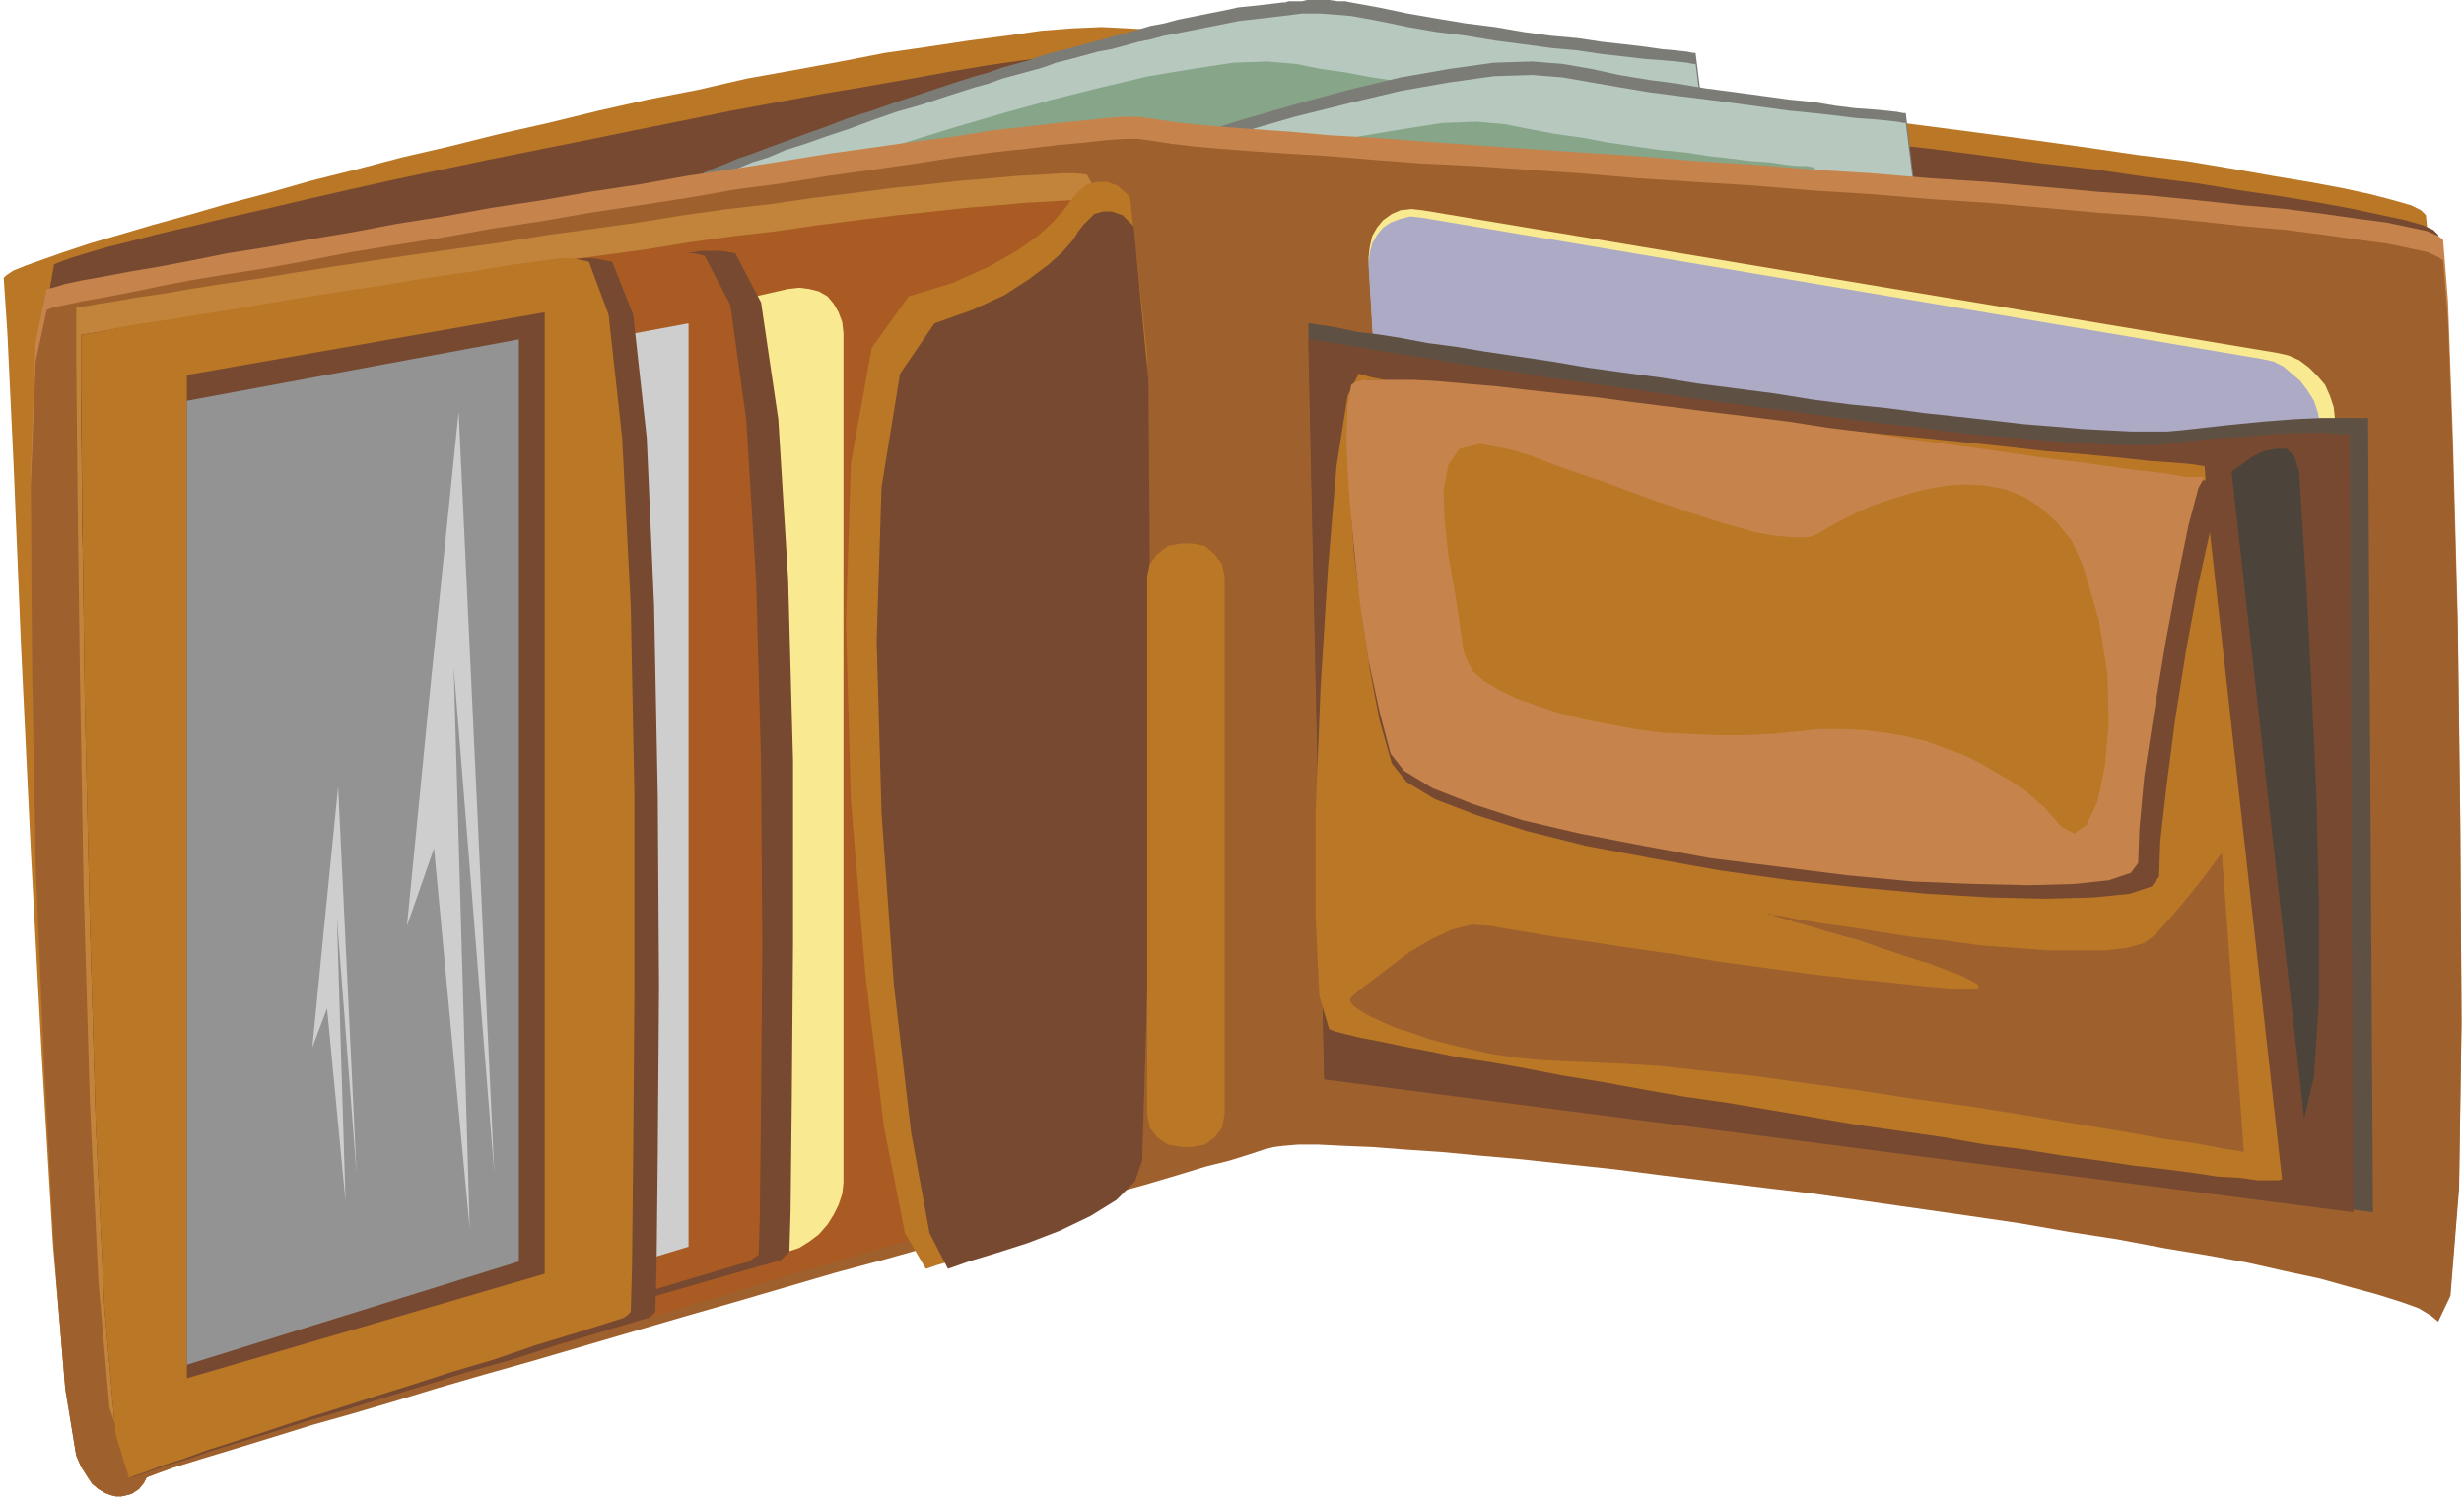 <svg xmlns="http://www.w3.org/2000/svg" fill-rule="evenodd" height="1.22in" preserveAspectRatio="none" stroke-linecap="round" viewBox="0 0 2004 1220" width="2.004in"><style>.pen1{stroke:none}.brush2{fill:#ba7726}.brush3{fill:#774930}.brush4{fill:#7c7c77}.brush5{fill:#b7c9bf}.brush6{fill:#87a589}.brush7{fill:#c6844c}.brush8{fill:#9e602d}.brush10{fill:#f9ea91}.brush13{fill:#aa5b23}.brush14{fill:#cecece}</style><path class="pen1 brush2" d="m119 1202-2 4-4 5-6 4-8 2h-5l-4-1-5-2-5-3-5-5-4-6-5-7-4-10-9-57-10-114-9-152-9-169-8-168-6-146-5-106-3-45 2-2 6-4 10-4 14-5 17-6 21-7 24-7 27-8 29-8 31-9 34-9 35-10 36-9 38-10 39-9 40-10 40-9 41-10 40-9 41-8 39-9 39-7 38-7 36-7 35-5 33-5 31-4 28-4 26-2 23-1 20 1 17 1 7 2 13 2 17 2 22 3 25 4 30 3 33 4 35 4 39 5 41 5 43 5 44 5 46 5 46 6 47 6 48 5 47 6 47 6 46 6 45 6 43 6 41 6 40 5 36 6 34 6 30 5 27 5 23 5 19 5 14 4 8 4 4 4 5 51 6 112 6 150 5 167 3 162-1 136-4 89-10 20-6-5-10-6-14-6-19-6-22-7-25-7-28-6-31-7-33-7-36-7-37-7-39-7-40-7-41-7-42-6-42-7-42-6-42-6-41-5-41-5-39-5-38-5-37-4-34-4-32-3-30-2-26-2-24-2h-36l-12 1-8 1-8 2-12 4-16 5-20 7-23 7-27 8-29 9-32 10-35 11-36 11-38 12-39 12-41 12-41 13-41 13-42 13-41 13-41 13-41 12-39 13-38 12-36 11-34 11-32 10-29 10-26 9-23 7-20 7-16 6-11 4-8 3-2 2z"/><path class="pen1 brush3" d="m119 1202-2 4-4 5-6 4-8 2h-5l-4-1-5-2-5-3-5-5-4-6-5-7-4-10-9-57-8-115-6-154-5-172-2-170V367l4-107 8-45 5-2 8-3 13-4 17-5 20-5 23-6 26-6 29-7 31-7 34-8 35-8 36-8 38-8 38-8 40-8 40-8 39-8 40-8 39-8 38-7 38-7 36-6 34-6 33-6 30-5 28-4 25-3 23-2 19-2 15-1 12 1 7 1 8 2 13 3 18 2 22 4 26 3 30 4 33 4 36 4 39 5 41 5 43 4 45 6 46 5 47 5 48 6 47 5 48 6 47 5 46 6 45 6 44 5 41 6 40 5 37 6 34 5 30 5 27 5 23 5 19 4 14 4 9 4 4 4 4 51 4 109 5 148 3 164 2 160-2 134-6 88-10 20-6-5-10-6-14-6-19-6-22-7-25-6-28-7-31-7-33-7-36-6-37-7-39-7-40-7-41-6-42-7-42-6-42-6-42-6-41-5-41-6-39-4-38-5-37-4-34-3-32-3-30-3-26-2-24-1-20-1h-16l-12 1-8 1-8 2-12 4-16 5-20 6-23 7-27 8-29 9-32 10-35 10-36 12-38 11-39 12-41 12-41 13-41 13-42 12-41 13-41 13-41 12-39 13-38 11-36 12-34 10-32 10-29 10-26 8-23 8-20 7-16 5-11 4-8 3-2 2z"/><path class="pen1 brush4" d="M573 140h1l4-2 5-2 8-3 9-4 12-4 13-5 14-5 16-6 17-6 18-7 19-6 20-7 21-7 21-7 22-7 11-3 11-4 11-3 11-3 11-4 11-3 12-3 11-3 11-3 11-3 11-3 11-3 10-3 11-2 11-3 10-2 10-2 10-2 10-2 9-2 10-1 9-1 9-1 8-1h2l3-1h11l4-1h18l7 1h6l5 1 22 4 24 5 23 4 24 4 24 3 23 4 22 3 22 2 20 3 18 2 17 2 14 2 11 1 9 1 5 1h2l23 183L389 331l184-191z"/><path class="pen1 brush5" d="M573 147h1l4-2 5-2 8-3 9-3 12-5 13-4 14-6 16-5 17-6 18-6 19-7 20-7 21-6 21-7 22-7 11-3 11-4 11-3 11-3 11-3 11-4 12-3 11-3 11-3 11-2 11-3 11-3 10-2 11-3 11-2 10-2 20-4 20-4 18-2 17-2 16-2h15l13 1 12 1 22 4 24 5 23 4 24 3 24 4 23 3 22 3 22 2 20 3 18 2 17 2 14 1 11 1 9 1 5 1h2l23 178L389 331l184-184z"/><path class="pen1 brush6" d="m577 171 4-2 12-4 19-7 24-8 30-11 34-11 36-12 39-12 41-12 40-11 40-10 38-9 36-6 33-5 28-1 23 2 20 4 21 3 21 4 21 3 21 3 21 3 20 3 19 2 18 2 16 2 15 2 13 1 10 1 8 1 4 1h2l22 161-914 92 165-169z"/><path class="pen1 brush4" d="m745 190 5-2 13-5 20-8 28-10 32-12 37-13 41-14 43-14 44-14 45-13 44-12 42-10 40-7 36-5 31-1 25 2 23 4 23 5 24 4 23 3 24 4 23 3 22 3 22 3 20 2 18 3 16 2 14 1 11 1 9 1 5 1h2l22 184L560 381l185-191z"/><path class="pen1 brush5" d="m745 195 5-2 13-5 20-7 28-10 32-11 37-13 41-13 43-13 44-13 45-13 44-11 42-10 40-7 36-5 31-1 25 2 23 4 23 4 24 4 23 3 24 3 23 3 22 3 22 3 20 2 18 2 16 2 14 1 11 1 9 1 5 1h2l22 180L560 381l185-186z"/><path class="pen1 brush6" d="m749 221 4-2 12-4 19-7 24-9 30-10 34-11 36-12 39-13 40-11 41-12 39-10 38-9 36-6 32-5 28-1 23 2 20 4 21 4 22 3 21 4 21 3 21 3 21 2 19 3 18 2 16 2 15 1 13 2 10 1h8l4 1h2l20 160-913 92 166-167z"/><path class="pen1 brush7" d="m119 1202-2 4-4 5-6 4-8 2h-5l-4-1-5-2-5-3-5-4-4-6-5-8-4-9-9-55-9-114-8-151-7-169-3-167-1-146 4-104 9-43 5-1 10-3 14-3 17-3 21-4 24-4 26-5 30-6 32-5 33-6 36-6 37-7 38-6 39-7 40-6 40-7 40-6 39-7 40-6 38-6 37-6 36-5 35-5 32-4 30-5 28-3 25-3 22-2 18-2 15-1h11l7 1 7 1 13 2 17 2 22 2 26 2 30 2 33 3 36 2 39 3 42 3 43 3 45 3 46 3 47 4 48 3 48 4 48 3 47 4 47 3 45 4 44 4 42 3 40 4 37 4 34 3 31 4 28 4 23 3 19 4 14 3 9 4 4 3 4 50 4 110 4 148 2 164 1 161-2 135-7 88-10 21-6-5-10-6-14-5-19-6-22-7-25-6-28-6-31-7-33-6-36-7-37-7-39-6-40-7-41-6-42-6-42-6-42-6-42-6-41-5-41-5-39-4-38-5-37-4-34-3-32-3-30-3-26-1-24-2-20-1h-16l-12 1-8 1-8 2-12 4-16 5-20 6-23 7-27 7-29 9-32 9-35 11-36 10-38 11-39 12-41 12-41 12-41 12-42 12-41 13-41 12-41 12-39 11-38 11-36 11-34 11-32 9-29 9-26 8-23 7-20 7-16 5-11 4-8 3-2 1z"/><path class="pen1 brush8" d="m119 1202-2 4-4 5-6 4-8 2h-5l-4-1-5-2-5-3-5-4-4-6-5-8-4-9-9-54-9-112-8-148-7-167-3-164-1-143 4-102 9-42 5-2 10-2 14-3 17-3 21-4 24-5 26-5 30-5 32-5 33-6 36-7 37-6 38-6 39-7 40-6 40-7 40-6 39-6 40-7 38-5 37-6 36-5 35-5 32-5 30-4 28-3 25-3 22-2 18-2 15-1h11l7 1 7 1 13 2 17 2 22 2 26 2 30 2 33 2 36 3 39 3 42 2 43 3 45 3 46 4 47 3 48 3 48 4 48 3 47 4 47 3 45 4 44 4 42 3 40 4 37 4 34 3 31 4 28 4 23 3 19 4 14 3 9 4 4 3 4 49 4 108 4 145 2 162 1 158-2 133-7 87-10 21-6-5-10-6-14-5-19-6-22-6-25-7-28-6-31-7-33-6-36-6-37-7-39-6-40-7-41-6-42-6-42-6-42-6-42-5-41-5-41-5-39-5-38-4-37-4-34-3-32-3-30-2-26-2-24-1-20-1h-16l-12 1-8 1-8 2-12 4-16 5-20 5-23 7-27 8-29 8-32 9-35 10-36 11-38 11-39 11-41 11-41 12-41 12-42 12-41 12-41 12-41 12-39 11-38 11-36 11-34 10-32 9-29 9-26 8-23 7-20 6-16 5-11 4-8 3-2 1z"/><path class="pen1" style="fill:#c1843a" d="M62 250v41l1 107 2 151 3 173 5 172 7 148 9 103 12 35 6-2 9-4 13-4 17-6 20-6 23-7 25-8 28-9 30-9 31-10 33-10 35-10 35-11 36-11 37-11 36-11 37-11 36-10 36-11 34-10 34-10 32-9 30-9 28-9 26-7 23-7 21-6 17-5 14-4 10-3 7-2 2-1 2-34 5-88 6-126 5-145 1-145-4-127-12-92-21-38-9-1h-12l-16 1-19 1-22 2-25 2-27 3-29 3-31 4-33 4-34 5-35 4-36 5-37 6-36 5-37 5-37 6-36 5-36 5-34 5-33 5-32 5-30 5-28 4-25 4-23 4-21 3-17 3-13 2-11 2-6 1h-2z"/><path class="pen1 brush10" d="m1899 340 12 188-1 9-2 8-4 7-6 5-6 5-8 3-8 1h-9l-695-115-9-2-9-4-8-6-7-7-6-8-5-8-3-9-1-10-11-187 1-9 2-9 4-7 5-6 7-5 7-3 9-1 9 1 695 116 9 2 9 4 8 6 7 7 6 7 4 9 3 9 1 9z"/><path class="pen1" style="fill:#adaac6" d="m1887 344 9 184-1 9-2 8-3 8-5 5-7 5-7 2-8 2-8-1-684-112-9-2-9-5-8-5-6-7-6-8-5-9-3-9-1-10-11-184 1-9 2-8 4-7 5-6 6-4 8-3 8-2 9 1 684 115 9 2 8 4 7 6 7 6 6 8 5 8 3 9 2 9z"/><path class="pen1" style="fill:#5e5144" d="m1926 340 4 646-853-109-13-614h2l5 1 8 1 11 2 14 3 17 2 19 3 21 4 23 3 24 4 27 4 27 4 29 5 29 4 30 4 31 5 31 4 31 4 31 5 31 4 30 3 30 4 28 3 27 3 26 3 25 2 23 2 20 1 19 1h30l11-1 36-4 30-3 26-2 22-1h38z"/><path class="pen1 brush13" d="M66 272v41l1 107 2 151 4 173 5 172 7 148 9 103 12 35 6-2 9-4 13-4 17-6 20-6 23-7 25-8 28-9 30-9 31-9 33-10 35-11 35-10 36-11 37-11 36-11 37-11 36-11 36-11 34-10 34-10 32-9 30-9 28-9 26-7 23-7 21-6 17-5 14-4 10-3 7-2 2-1 2-34 5-88 6-126 5-145 1-145-4-127-12-92-21-38-9-1h-12l-16 1-19 1-22 2-25 2-27 3-29 3-32 4-32 4-34 5-35 4-36 5-37 6-37 5-37 5-37 6-36 5-35 5-35 5-33 5-32 5-30 5-28 4-25 4-23 4-21 3-17 3-13 2-11 2-6 1h-2z"/><path class="pen1 brush10" d="m461 276 180-41 9-1 8 1 8 2 7 4 5 6 4 7 3 8 1 9v691l-1 9-3 9-4 8-5 8-7 8-8 6-8 5-9 3-180 40-9 1-8-1-7-3-7-4-5-6-4-6-3-8-1-9V331l1-10 3-9 4-9 5-7 7-7 7-6 8-4 9-3z"/><path class="pen1 brush3" d="M66 291v39l1 102 3 145 4 164 6 164 9 142 12 97 15 32 7-2 12-4 16-5 21-6 25-7 29-9 31-9 35-10 38-11 39-12 42-12 43-12 44-13 46-13 45-13 46-13 3-3 2-2 1-1h1l1-34 1-91 1-127V619l-4-148-8-130-14-95-21-40-6-1-6-1h-16l-48 8-47 8-46 7-45 8-43 7-42 8-39 6-37 7-34 6-31 5-26 5-23 4-18 3-14 3-8 1-3 1z"/><path class="pen1 brush13" d="M66 291v39l1 102 3 145 4 164 6 164 8 142 12 98 14 32 6-2 11-4 16-5 20-7 24-7 27-9 31-9 33-10 36-11 38-11 39-12 42-13 42-12 43-13 43-13 44-13 3-2 3-2 1-1h1l1-34 1-91 1-128-1-147-4-148-8-131-13-94-21-40-4-1-6-1h-16l-45 8-45 7-44 8-43 7-42 7-40 7-37 7-35 6-33 6-29 6-25 4-22 4-17 4-13 2-8 1-3 1z"/><path class="pen1 brush14" d="m290 313 270-50v751l-270 82V313z"/><path class="pen1 brush3" d="M66 272v41l1 107 2 151 4 173 5 172 7 148 9 103 12 35 6-2 9-3 14-5 17-5 20-7 23-7 26-8 28-9 31-9 32-10 33-10 35-11 36-10 37-12 37-11 37-11 3-2 2-2 1-1 1-36 1-94 1-134-1-155-3-155-6-137-11-100-17-43-5-1-5-1-6-1h-8l-39 5-38 6-37 5-37 6-35 5-34 5-31 5-30 5-28 4-24 4-22 3-18 3-15 3-11 2-7 1h-2z"/><path class="pen1 brush2" d="M66 272v41l1 107 2 151 4 173 5 172 7 148 9 103 11 35 5-2 9-3 13-5 16-5 19-7 22-7 25-8 27-9 29-9 31-10 32-10 34-11 34-10 35-12 36-11 35-11 3-2 2-2 1-1 1-36 1-94 1-134V648l-3-155-7-137-11-100-16-43-4-1-5-1-6-1h-8l-37 5-36 6-36 5-35 6-34 5-32 5-30 5-29 5-26 4-24 4-20 3-18 3-14 3-10 2-7 1h-2z"/><path class="pen1 brush3" d="m152 305 291-51v782l-291 85V305z"/><path class="pen1" style="fill:#939393" d="m152 326 270-50v750l-270 84V326z"/><path class="pen1 brush2" d="m870 164-1 2-5 6-8 9-12 11-17 12-23 13-29 13-36 11-30 42-17 94-4 129 4 145 12 143 15 123 17 86 17 29 9-3 10-3 12-3 13-4 14-4 14-5 15-5 15-5 14-6 13-6 12-7 11-7 10-7 7-8 5-9 2-9 4-138 3-259-3-256-14-128-10-9-9-3h-8l-8 2-6 5-4 4-3 4-1 1z"/><path class="pen1 brush3" d="m877 188-1 2-4 6-8 9-11 10-16 12-20 13-26 12-31 11-28 41-15 92-4 125 4 141 10 139 14 120 15 82 15 29 17-6 23-7 25-8 26-10 25-12 21-13 15-15 6-17 4-135 3-251-2-249-12-125-9-9-9-3h-7l-7 2-5 5-4 4-3 4-1 1z"/><path class="pen1 brush2" d="M961 442h8l11 2 8 7 6 8 2 10v437l-2 11-6 8-8 6-11 2h-8l-11-2-9-6-6-8-2-11V469l2-10 6-8 9-7 11-2z"/><path class="pen1 brush3" d="m1911 353 3 633-837-108-13-602h2l5 1 8 1 11 2 14 2 16 3 18 3 21 3 23 4 24 4 25 3 27 5 29 4 29 4 29 4 31 5 30 4 31 4 30 4 30 4 30 4 29 3 28 4 27 3 25 2 24 2 23 2 20 1 19 1h29l11-1 35-4 30-2 25-2 21-1h17l12 1h9z"/><path class="pen1 brush2" d="m1856 959-59-529-4-51h-2l-5-1-9-1-13-1-15-1-18-2-20-2-22-2-25-2-26-3-28-3-29-3-30-3-31-3-31-3-32-3-31-3-32-4-31-3-31-3-29-3-29-3-27-3-25-3-24-3-21-3-20-2-16-2-14-2-11-2-7-2-4-1-9 18-9 57-7 84-6 97-4 99v88l3 63 8 27 5 2 8 2 12 3 16 3 19 4 21 4 24 5 27 4 28 5 31 6 31 5 33 6 34 6 35 5 36 6 35 6 35 6 35 5 35 5 34 6 32 4 31 5 30 4 27 4 26 3 23 3 20 3 18 1 14 2h17l3-1z"/><path class="pen1 brush3" d="m1811 392-5 9-8 29-10 45-10 54-9 57-7 54-5 44-1 29-6 8-18 6-30 3-38 1-45-1-51-3-55-5-57-6-57-8-56-10-53-10-48-12-41-13-34-13-23-14-12-15-10-35-8-42-7-48-6-48-3-46-2-40 1-31 4-18 3-2 7-2h41l20 2 22 1 24 3 27 3 28 3 30 3 31 4 31 4 33 4 33 5 33 4 33 5 33 5 32 4 32 5 30 4 29 4 28 4 25 4 23 3 21 3 18 2 16 2 12 1 9 1h6z"/><path class="pen1" style="fill:#4c443a" d="m1874 910-59-526 2-2 6-4 8-6 10-5 10-2h9l6 6 4 13 2 34 4 61 4 80 4 88 2 88v80l-4 61-8 34z"/><path class="pen1 brush7" d="m1793 388-5 9-8 30-9 44-10 53-9 55-8 52-4 43-1 28-6 8-18 6-28 3-37 1-44-1-50-2-53-5-56-7-56-7-54-10-52-10-47-11-40-13-33-13-23-14-11-14-9-34-9-42-7-46-5-47-4-45-2-39 1-30 3-17 3-2 7-2h41l19 1 22 2 24 2 26 3 27 3 29 3 30 4 32 4 31 4 33 4 32 4 32 5 32 4 32 5 31 4 29 4 28 4 27 4 25 3 22 3 21 3 18 2 15 2 11 2h15z"/><path class="pen1 brush2" d="m1190 528-3-22-4-26-5-28-3-28-1-25 4-21 9-13 17-4 11 2 15 3 16 5 18 7 20 7 21 7 21 8 22 8 21 7 21 7 20 6 18 5 17 3 14 1h12l8-3 8-5 9-5 12-6 13-6 14-5 16-5 15-4 17-3 16-1 16 1 16 3 15 6 14 9 13 12 12 15 9 20 13 44 7 44 1 40-3 35-6 29-9 19-10 7-11-6-6-7-7-8-8-7-9-8-11-7-12-7-12-7-14-7-14-5-16-6-16-4-17-3-17-2-18-1h-19l-19 2-20 2-22 1h-22l-22-1-23-1-22-3-22-4-20-4-20-5-18-6-17-6-14-7-12-7-9-8-5-9-3-9z"/><path class="pen1 brush14" d="m373 335 29 619-33-411 13 456-29-309-22 63 18-184 24-234zm-98 305 15 315-16-209 7 231-15-157-12 32 9-92 12-120z"/><path class="pen1 brush8" d="m1099 811 7-6 12-9 13-10 16-12 17-10 17-8 16-4 15 1 11 2 18 3 24 4 28 4 33 5 35 5 36 6 37 5 36 5 35 4 31 3 27 3 22 2h24v-3l-7-4-8-4-11-4-13-5-13-4-15-5-15-5-14-5-15-4-14-4-13-4-11-3-10-3-7-2-4-2h-2l3 1 9 1 14 3 19 3 22 3 25 4 26 4 28 3 28 4 28 2 27 2h46l18-2 14-4 8-6 12-13 11-13 9-11 8-10 6-8 5-7 3-4 1-1 18 243-5-1-13-2-21-4-28-4-33-6-37-6-41-7-44-7-45-6-45-7-44-6-43-6-40-4-36-4-32-2-25-1-22-1-20-1-20-2-19-3-18-4-17-4-15-4-14-5-13-4-11-5-9-4-7-4-6-4-3-3-1-3 1-2z"/></svg>
